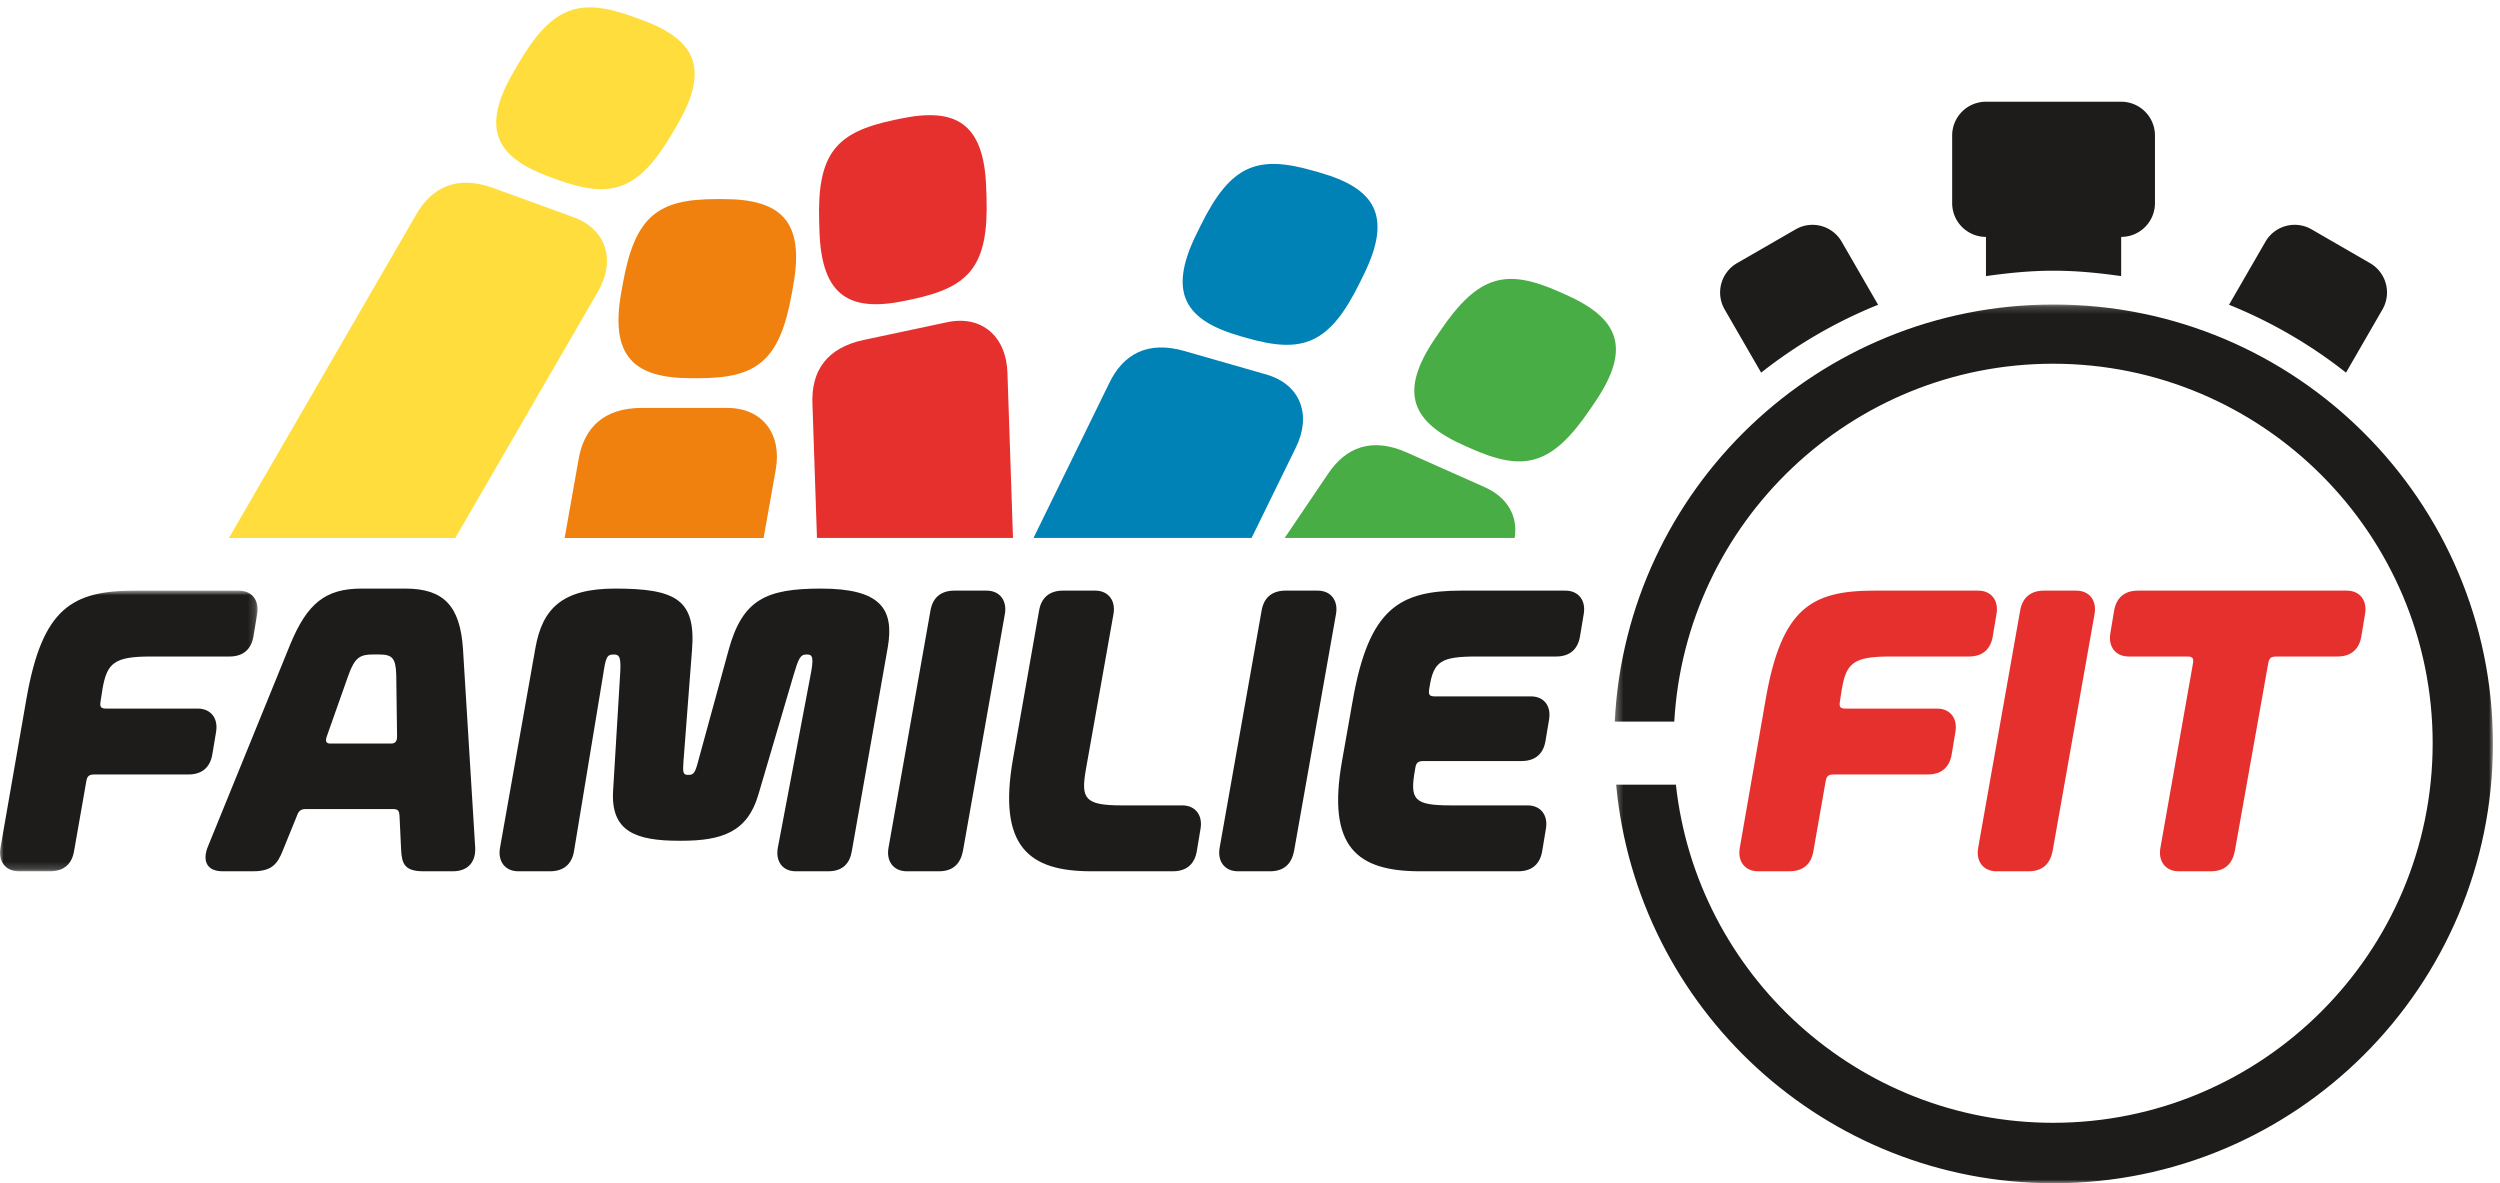 <?xml version="1.0" encoding="UTF-8"?><svg width="338" height="160" viewBox="0 0 338 160" xmlns="http://www.w3.org/2000/svg" xmlns:xlink="http://www.w3.org/1999/xlink"><title>Artboard</title><defs><path id="path-1" d="M0 .876V38.82h34.826V.876H0z"/><path id="path-3" d="M119.045.193V119H.315V.193h118.73z"/></defs><g id="Page-1" fill="none" fill-rule="evenodd"><g id="Artboard"><g id="Page-1"><g id="Group-3" transform="translate(67 .976)" fill="#FFDD3C"><path d="M19.651 1.664l-.835-.304C11.426-1.33 7.702-.321 3.011 7.76l-.634 1.092C-2.078 16.545.18 20.347 7.36 22.96l.836.304c7.39 2.69 11.114 1.68 15.805-6.4l.634-1.093c4.455-7.693 2.198-11.493-4.984-14.107" id="Fill-1"/></g><path d="M61.556 72.733l19.257-33.25c2.469-4.221 1.225-8.48-3.297-10.125L66.695 25.42c-4.795-1.745-8.29-.248-10.52 3.749l-25.22 43.564h30.6z" id="Fill-4" fill="#FFDD3C"/><path d="M97.76 26.918h-.89c-7.863 0-11.018 2.222-12.662 11.419l-.222 1.243c-1.555 8.754 1.866 11.553 9.508 11.553h.889c7.865 0 11.019-2.223 12.663-11.42l.222-1.244c1.555-8.753-1.866-11.552-9.508-11.552" id="Fill-6" fill="#F0810E"/><path d="M103.24 72.733l1.635-9.195c.875-4.813-1.749-8.388-6.562-8.388H86.797c-5.1 0-7.873 2.602-8.602 7.12l-1.857 10.463h26.902z" id="Fill-8" fill="#F0810E"/><path d="M121.633 16.065l-.87.185c-7.692 1.635-10.316 4.463-10.01 13.802l.04 1.263c.298 8.885 4.227 10.912 11.702 9.323l.87-.185c7.692-1.635 10.316-4.464 10.012-13.802l-.042-1.263c-.299-8.886-4.227-10.912-11.702-9.323" id="Fill-10" fill="#E6302E"/><path d="M110.454 72.733h26.502l-.75-22.328c-.143-4.89-3.454-7.84-8.161-6.84L116.78 45.96c-4.992 1.06-7.162 4.182-6.934 8.752l.608 18.02z" id="Fill-12" fill="#E6302E"/><path d="M178.455 23.341l-.854-.245c-7.56-2.168-11.205-.902-15.32 7.487l-.556 1.134c-3.908 7.985-1.391 11.62 5.955 13.726l.855.245c7.56 2.168 11.204.901 15.319-7.487l.557-1.134c3.907-7.986 1.391-11.62-5.956-13.726" id="Fill-14" fill="#0082B7"/><path d="M169.215 72.733l5.986-12.23c2.168-4.384.631-8.544-3.995-9.871l-11.07-3.174c-4.905-1.406-8.286.33-10.232 4.474l-10.176 20.8h29.487z" id="Fill-16" fill="#0082B7"/><path d="M211.716 39.852l-.812-.361c-7.184-3.199-10.97-2.453-16.213 5.281l-.71 1.046c-4.98 7.364-2.993 11.313 3.989 14.421l.81.362c7.186 3.198 10.972 2.451 16.214-5.282l.709-1.046c4.982-7.364 2.994-11.313-3.987-14.421" id="Fill-18" fill="#47AD44"/><path d="M204.78 72.733c.476-2.852-.899-5.465-4.042-6.864l-10.52-4.684c-4.662-2.076-8.25-.826-10.754 3.006l-5.777 8.542h31.092z" id="Fill-20" fill="#47AD44"/><path d="M268.503 32.03v5.301c2.998-.428 6.033-.732 9.139-.732 3.106 0 6.14.304 9.139.732V32.03a4.566 4.566 0 0 0 4.57-4.569v-9.139a4.567 4.567 0 0 0-4.57-4.569h-18.278a4.567 4.567 0 0 0-4.57 4.57v9.138a4.566 4.566 0 0 0 4.57 4.57" id="Fill-22" fill="#1D1C1B"/><path d="M238.106 50.38a64.298 64.298 0 0 1 15.813-9.175l-4.917-8.514a4.554 4.554 0 0 0-6.239-1.678l-7.925 4.57a4.584 4.584 0 0 0-1.669 6.247l4.937 8.55z" id="Fill-24" fill="#1D1C1B"/><path d="M322.114 41.829a4.58 4.58 0 0 0-1.678-6.248l-7.908-4.57a4.562 4.562 0 0 0-6.247 1.68l-4.917 8.513a64.235 64.235 0 0 1 15.815 9.176l4.935-8.551z" id="Fill-26" fill="#1D1C1B"/><g id="Group-30" transform="translate(0 78.976)"><mask id="mask-2" fill="#fff"><use xlink:href="#path-1"/></mask><path d="M2.538 38.82c-1.815 0-2.805-1.374-2.475-3.188l3.52-20.183C5.726 3.24 9.742.876 18.265.876h14.023c1.816 0 2.806 1.375 2.476 3.189l-.495 2.97c-.276 1.705-1.32 2.75-3.245 2.75H20.354c-4.895 0-5.883.88-6.489 4.345l-.274 1.759c-.112.715.053.935.768.935h12.375c1.814 0 2.803 1.375 2.474 3.189l-.495 2.97c-.275 1.705-1.32 2.75-3.244 2.75H12.767c-.715 0-.99.22-1.1.935l-1.65 9.403c-.275 1.705-1.32 2.75-3.245 2.75H2.536z" id="Fill-28" fill="#1D1C1B" mask="url(#mask-2)"/></g><path d="M53.684 99.594l-.11-8.248c-.054-2.42-.55-2.86-2.364-2.86h-.77c-1.76 0-2.474.385-3.354 2.86l-2.916 8.248c-.218.66-.053.936.495.936h8.194c.55 0 .825-.276.825-.936zM39.222 87.166c2.31-5.61 4.783-7.59 9.678-7.59h5.885c5.17 0 7.424 2.31 7.809 8.14l1.65 26.837c.11 1.814-.825 3.244-3.026 3.244H57.26c-2.53 0-2.915-.99-3.025-2.805l-.22-4.73c-.055-.604-.165-.88-.88-.88H41.368c-.715 0-.99.276-1.21.88l-1.925 4.73c-.715 1.815-1.484 2.805-4.014 2.805h-4.126c-2.2 0-2.748-1.484-1.979-3.354l11.108-27.277z" id="Fill-31" fill="#1D1C1B"/><path d="M70.078 117.797c-1.815 0-2.805-1.375-2.475-3.19l4.785-27.001c.935-5.28 3.574-8.03 10.778-8.03 8.194 0 10.944 1.486 10.394 8.305l-1.155 15.068c-.11 1.485-.055 1.815.605 1.815h.11c.66 0 .88-.33 1.265-1.815l4.124-15.068c1.87-6.82 5.059-8.304 12.484-8.304 8.084 0 9.953 2.749 9.018 8.029l-4.84 27.44c-.274 1.706-1.264 2.75-3.19 2.75h-4.398c-1.815 0-2.75-1.374-2.42-3.188l4.4-23.207c.494-2.53.329-2.915-.495-2.915-.88 0-1.1.495-1.815 2.915l-4.73 16.058c-1.484 5.059-4.95 6.213-10.448 6.213h-.22c-5.94 0-9.294-1.264-8.964-6.764l.935-15.507c.165-2.42 0-2.915-.825-2.915-.99 0-1.1.385-1.485 2.915l-3.904 23.646c-.275 1.705-1.32 2.75-3.244 2.75h-4.29z" id="Fill-33" fill="#1D1C1B"/><path d="M122.602 117.797c-1.815 0-2.805-1.375-2.475-3.19l5.664-32.005c.275-1.705 1.32-2.75 3.245-2.75h4.345c1.814 0 2.804 1.375 2.474 3.189l-5.664 32.006c-.33 1.705-1.32 2.75-3.245 2.75h-4.344z" id="Fill-35" fill="#1D1C1B"/><path d="M140.476 82.602c.275-1.706 1.32-2.75 3.244-2.75h4.345c1.815 0 2.805 1.374 2.475 3.188l-3.74 21.063c-.66 3.85-.165 4.785 4.84 4.785h8.194c1.815 0 2.804 1.374 2.475 3.19l-.495 2.968c-.275 1.705-1.32 2.75-3.244 2.75h-11.054c-8.36 0-12.648-3.299-10.56-15.177l3.52-20.017z" id="Fill-37" fill="#1D1C1B"/><path d="M167.371 117.797c-1.814 0-2.805-1.375-2.475-3.19l5.664-32.005c.276-1.705 1.321-2.75 3.246-2.75h4.343c1.816 0 2.805 1.375 2.475 3.189l-5.664 32.006c-.33 1.705-1.319 2.75-3.244 2.75h-4.345z" id="Fill-39" fill="#1D1C1B"/><path d="M182.88 94.755c2.2-12.593 6.38-14.903 14.739-14.903h14.023c1.815 0 2.804 1.375 2.474 3.189l-.494 2.97c-.275 1.705-1.32 2.75-3.245 2.75h-10.668c-4.84 0-5.885.604-6.434 4.124l-.055.33c-.11.715.055.936.769.936h12.979c1.814 0 2.749 1.319 2.475 3.079l-.496 2.969c-.275 1.65-1.32 2.696-3.244 2.696h-13.254c-.714 0-.99.218-1.1.933l-.054.33c-.715 4.016-.056 4.73 4.895 4.73h10.337c1.816 0 2.805 1.375 2.475 3.19l-.494 2.969c-.275 1.705-1.32 2.75-3.245 2.75H192.01c-8.525 0-12.65-3.244-10.56-14.958l1.43-8.084z" id="Fill-41" fill="#1D1C1B"/><g id="Group-45" transform="translate(218 40.976)"><mask id="mask-4" fill="#fff"><use xlink:href="#path-3"/></mask><path d="M59.642.193C27.844.193 1.883 25.176.313 56.583h8.049C9.886 29.645 32.27 8.2 59.582 8.2c28.29 0 51.314 23.015 51.314 51.313 0 28.29-23.023 51.313-51.314 51.313-26.405 0-48.203-20.05-51-45.718H.504C3.284 95.33 28.694 119 59.642 119c32.809 0 59.404-26.596 59.404-59.404C119.046 26.79 92.45.193 59.64.193" id="Fill-43" fill="#1D1C1B" mask="url(#mask-4)"/></g><path d="M237.696 117.797c-1.814 0-2.805-1.375-2.475-3.19l3.52-20.182c2.144-12.208 6.16-14.573 14.684-14.573h14.023c1.814 0 2.805 1.375 2.475 3.189l-.496 2.97c-.275 1.705-1.319 2.75-3.245 2.75h-10.668c-4.894 0-5.884.88-6.489 4.345l-.274 1.759c-.112.715.054.935.77.935h12.372c1.815 0 2.805 1.375 2.475 3.189l-.495 2.97c-.275 1.705-1.32 2.75-3.244 2.75h-12.704c-.715 0-.99.22-1.1.935l-1.65 9.403c-.274 1.705-1.319 2.75-3.245 2.75h-4.234z" id="Fill-46" fill="#E6302E"/><path d="M269.927 117.797c-1.815 0-2.805-1.375-2.475-3.19l5.664-32.005c.275-1.705 1.32-2.75 3.245-2.75h4.344c1.815 0 2.805 1.375 2.475 3.189l-5.665 32.006c-.33 1.705-1.32 2.75-3.244 2.75h-4.344z" id="Fill-48" fill="#E6302E"/><path d="M292.09 114.607l4.399-24.912c.11-.715-.054-.935-.77-.935h-7.918c-1.815 0-2.805-1.375-2.475-3.189l.495-2.97c.275-1.704 1.32-2.749 3.245-2.749h28.21c1.815 0 2.805 1.374 2.475 3.19l-.494 2.97c-.275 1.703-1.32 2.748-3.245 2.748h-8.25c-.714 0-.99.22-1.1.935l-4.51 25.351c-.33 1.706-1.318 2.75-3.243 2.75h-4.344c-1.815 0-2.804-1.375-2.475-3.189" id="Fill-50" fill="#E6302E"/></g></g></g></svg>